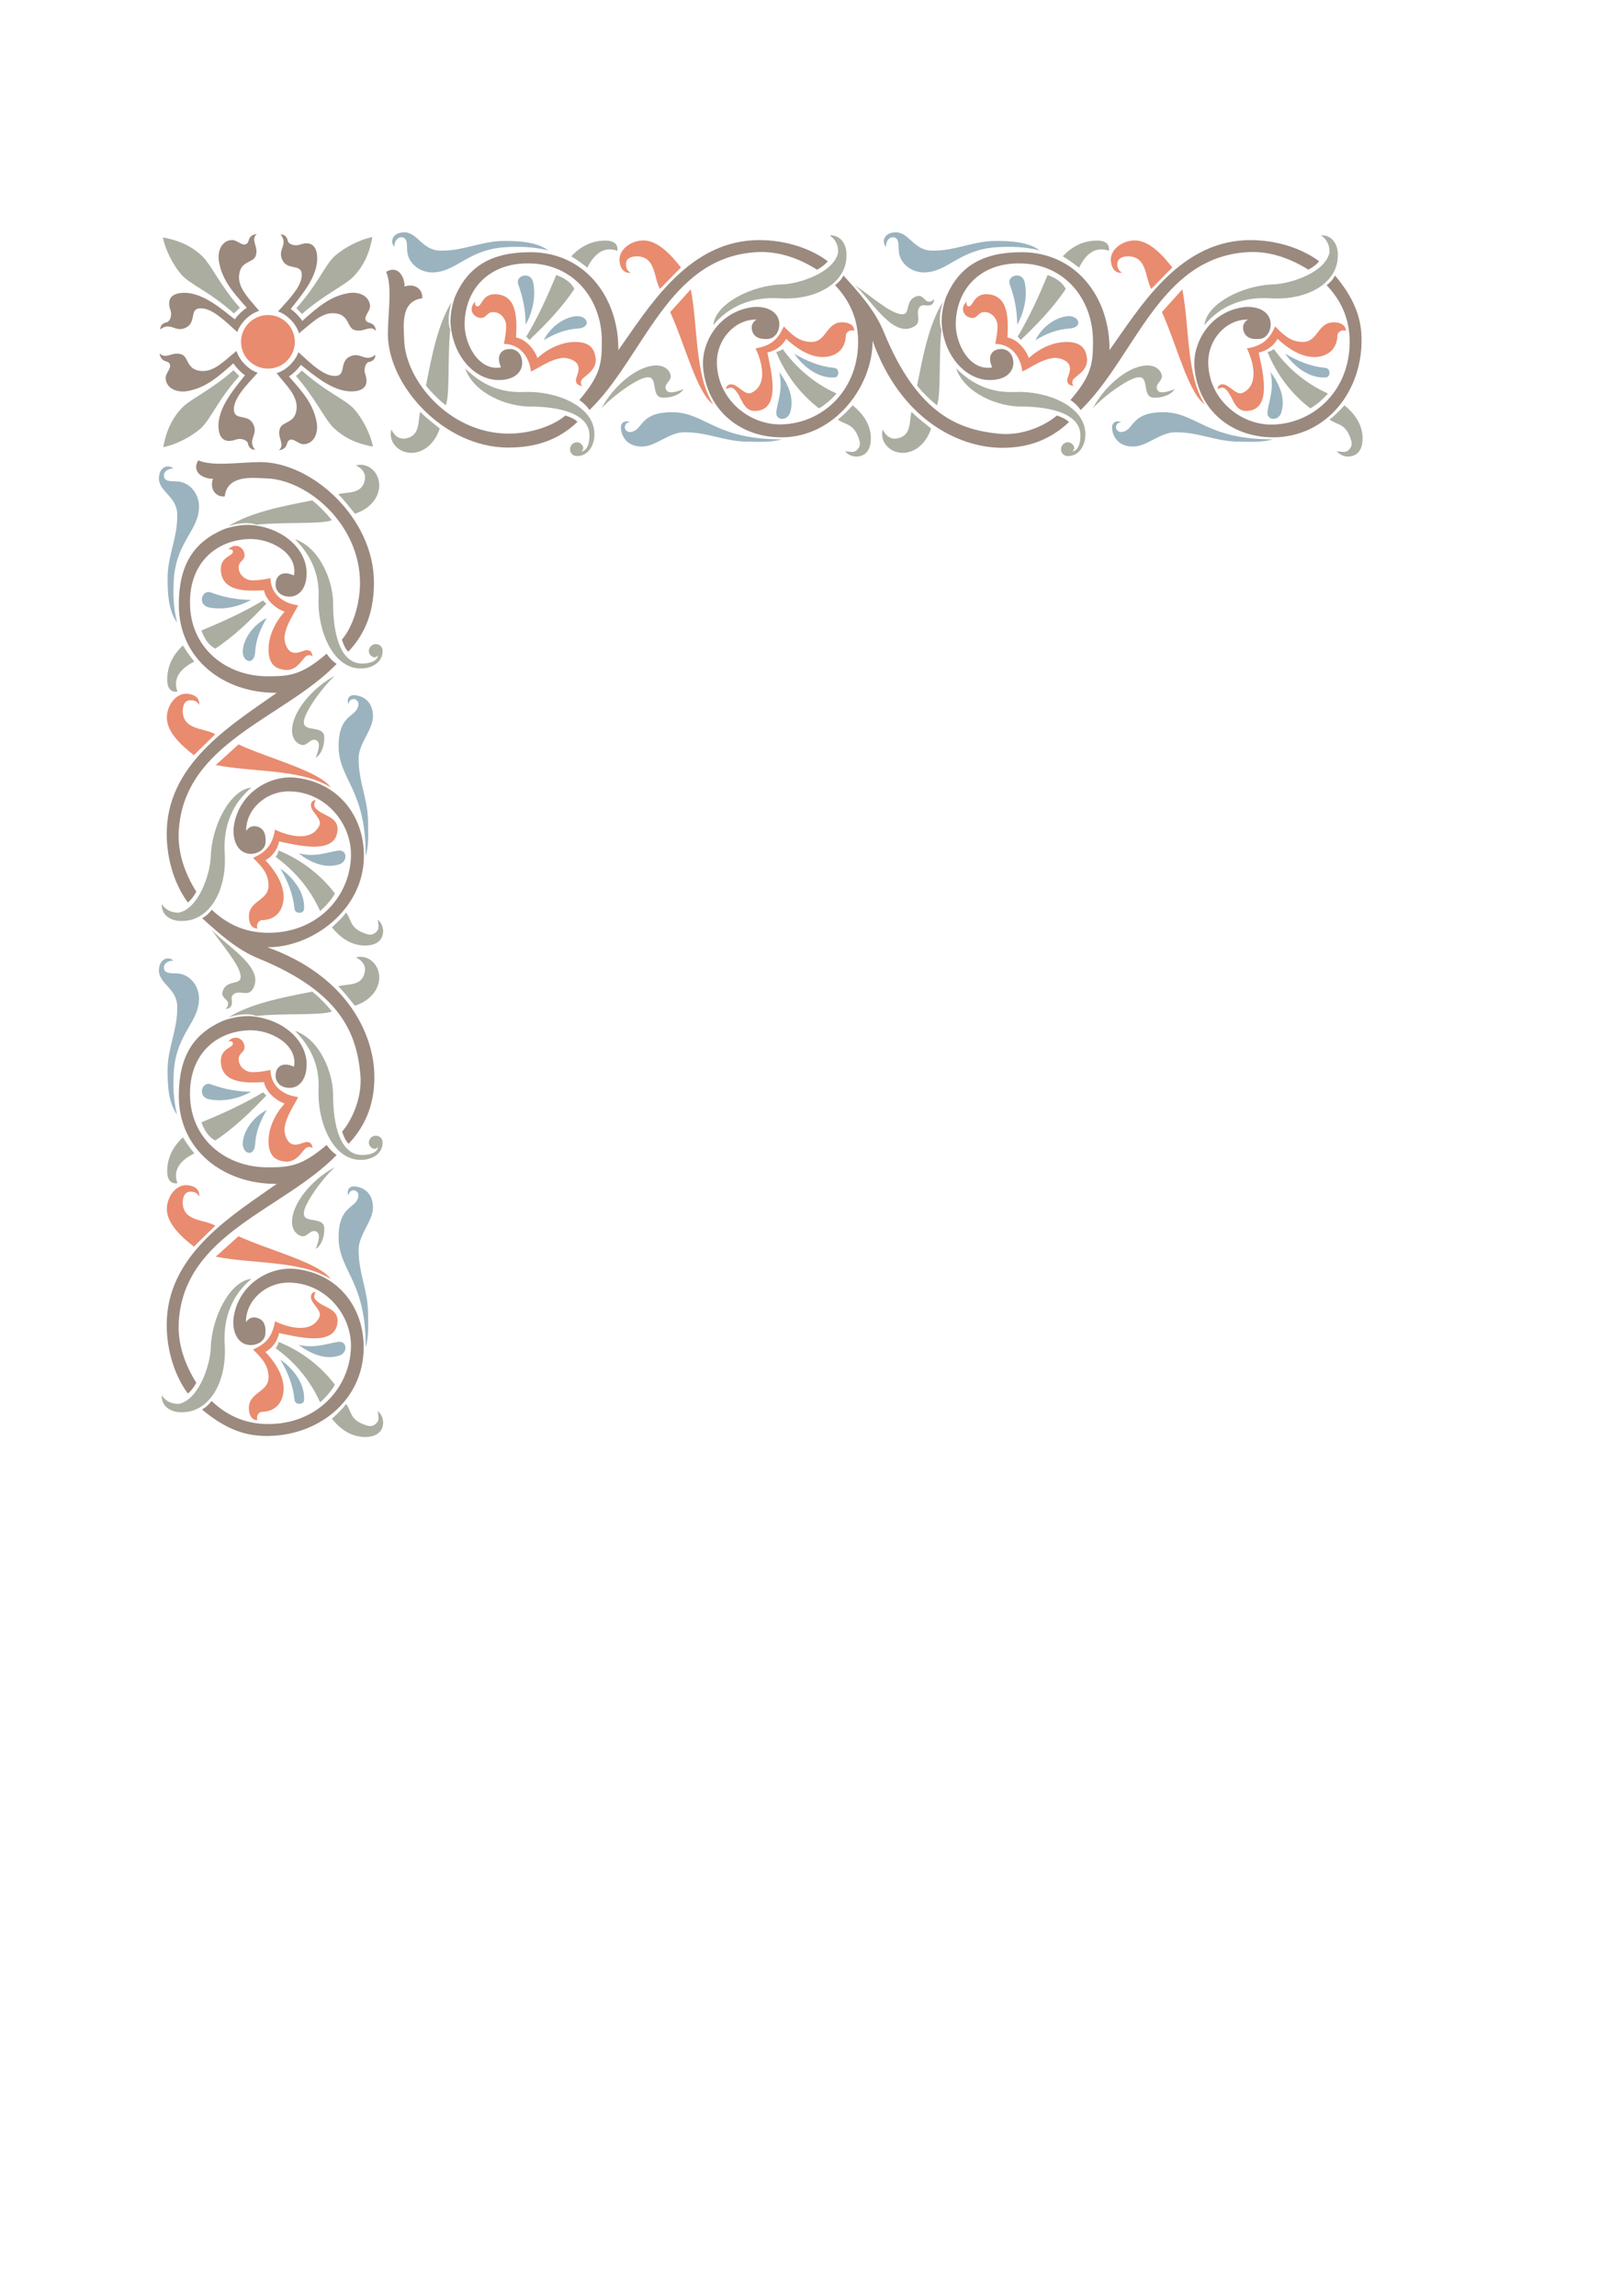 <?xml version="1.0" encoding="utf-8"?>
<!-- Created by UniConvertor 2.0rc4 (https://sk1project.net/) -->
<svg xmlns="http://www.w3.org/2000/svg" height="841.89pt" viewBox="0 0 595.276 841.89" width="595.276pt" version="1.1" xmlns:xlink="http://www.w3.org/1999/xlink" id="cb34ff6e-f60c-11ea-9ecc-dcc15c148e23">

<g>
	<g>
		<path style="fill:#e98b6f;" d="M 98.27,135.177 C 103.742,135.177 108.134,130.785 108.134,125.385 108.134,119.913 103.742,115.521 98.27,115.521 92.87,115.521 88.406,119.913 88.406,125.385 88.406,130.785 92.87,135.177 98.27,135.177 L 98.27,135.177 Z" />
		<g>
			<path style="fill:#9b897e;" d="M 95.03,114.009 C 91.358,115.089 87.974,118.761 87.038,121.785 82.214,117.393 77.462,112.713 73.214,113.073 69.326,113.361 72.278,118.617 67.742,120.345 65.078,121.353 63.854,119.841 61.622,119.697 60.614,119.697 59.534,120.129 58.814,120.849 58.67,119.337 59.822,118.401 61.118,118.185 62.414,117.897 63.134,115.593 62.558,113.865 60.902,109.329 63.278,107.241 68.102,107.385 74.654,107.673 80.846,112.929 86.102,117.105 87.182,115.593 88.766,114.009 90.494,112.857 85.166,106.881 81.35,102.417 80.27,95.721 79.694,91.905 81.422,88.233 84.95,88.017 86.894,87.873 88.622,90.249 90.206,89.529 91.79,88.881 90.494,86.361 94.166,85.785 91.718,88.161 94.958,90.321 93.806,93.777 92.942,96.513 88.118,95.505 87.686,101.049 87.254,105.873 91.718,109.833 95.03,114.009 L 95.03,114.009 Z" />
			<path style="fill:#9b897e;" d="M 86.75,128.697 C 87.83,132.369 91.502,135.753 94.526,136.689 90.134,141.513 85.454,146.265 85.814,150.513 86.102,154.401 91.358,151.449 93.086,155.985 94.094,158.649 92.582,159.873 92.438,162.105 92.438,163.113 92.87,164.193 93.59,164.913 92.078,165.057 91.142,163.905 90.926,162.609 90.638,161.313 88.334,160.593 86.606,161.169 82.07,162.825 79.982,160.449 80.126,155.625 80.414,149.073 85.67,142.881 89.846,137.625 88.334,136.545 86.75,134.961 85.598,133.233 79.622,138.561 75.158,142.377 68.462,143.457 64.646,144.033 60.974,142.305 60.758,138.777 60.614,136.833 62.99,135.105 62.27,133.521 61.622,131.937 59.102,133.233 58.526,129.561 60.902,132.009 63.062,128.769 66.518,129.921 69.254,130.785 68.246,135.609 73.79,136.041 78.614,136.473 82.574,132.009 86.75,128.697 L 86.75,128.697 Z" />
			<path style="fill:#9b897e;" d="M 101.438,136.833 C 105.11,135.825 108.494,132.153 109.43,129.129 114.254,133.521 119.006,138.201 123.254,137.841 127.142,137.553 124.19,132.297 128.726,130.569 131.39,129.561 132.614,131.073 134.846,131.217 135.854,131.217 136.934,130.785 137.654,130.065 137.798,131.577 136.646,132.513 135.35,132.729 134.054,133.017 133.334,135.321 133.91,137.049 135.566,141.585 133.19,143.673 128.366,143.529 121.814,143.241 115.622,137.985 110.366,133.809 109.286,135.321 107.702,136.905 105.974,138.057 111.302,144.033 115.118,148.497 116.198,155.193 116.774,159.009 115.046,162.681 111.518,162.897 109.574,163.041 107.846,160.665 106.262,161.313 104.678,162.033 105.974,164.553 102.302,165.129 104.75,162.753 101.51,160.593 102.662,157.137 103.526,154.401 108.35,155.409 108.782,149.865 109.214,145.041 104.75,141.081 101.438,136.833 L 101.438,136.833 Z" />
			<path style="fill:#9b897e;" d="M 109.646,122.217 C 108.638,118.545 104.966,115.161 101.942,114.225 106.334,109.401 111.014,104.649 110.654,100.401 110.366,96.513 105.11,99.465 103.382,94.929 102.374,92.265 103.886,91.041 104.03,88.809 104.03,87.801 103.598,86.721 102.878,86.001 104.39,85.857 105.326,87.009 105.542,88.305 105.83,89.601 108.134,90.321 109.862,89.745 114.398,88.089 116.486,90.465 116.342,95.289 116.054,101.841 110.798,108.033 106.622,113.289 108.134,114.369 109.718,115.953 110.87,117.681 116.846,112.353 121.31,108.537 128.006,107.457 131.822,106.881 135.494,108.609 135.71,112.137 135.854,114.081 133.478,115.809 134.126,117.393 134.846,118.977 137.366,117.681 137.942,121.353 135.566,118.905 133.406,122.145 129.95,120.993 127.214,120.129 128.222,115.305 122.678,114.873 117.854,114.441 113.894,118.905 109.646,122.217 L 109.646,122.217 Z" />
		</g>
		<g>
			<path style="fill:#aaada0;" d="M 87.974,112.857 L 85.814,114.945 C 76.814,106.881 69.83,104.433 66.518,100.689 63.782,97.521 60.758,92.121 59.75,87.081 66.086,88.161 70.91,90.681 74.438,94.209 77.462,97.233 80.99,105.009 87.974,112.857 L 87.974,112.857 Z" />
			<path style="fill:#aaada0;" d="M 85.67,135.753 L 87.758,137.913 C 79.694,146.913 77.246,153.897 73.502,157.209 70.334,159.945 64.934,162.969 59.894,163.977 60.974,157.641 63.494,152.817 67.022,149.289 70.046,146.265 77.822,142.737 85.67,135.753 L 85.67,135.753 Z" />
			<path style="fill:#aaada0;" d="M 108.566,137.913 L 110.726,135.897 C 119.726,143.961 126.71,146.409 130.022,150.153 132.758,153.321 135.782,158.721 136.79,163.761 130.454,162.681 125.63,160.161 122.102,156.633 119.078,153.609 115.55,145.833 108.566,137.913 L 108.566,137.913 Z" />
			<path style="fill:#aaada0;" d="M 110.726,115.161 L 108.71,113.001 C 116.774,104.001 119.222,97.017 122.966,93.705 126.134,90.969 131.534,87.945 136.574,86.937 135.494,93.273 132.974,98.097 129.446,101.625 126.422,104.649 118.646,108.177 110.726,115.161 L 110.726,115.161 Z" />
		</g>
	</g>
	<g>
		<path style="fill:#e98b6f;" d="M 194.75,136.257 C 194.102,130.641 190.574,126.177 184.814,126.105 185.246,124.017 185.75,121.281 185.606,119.049 185.534,117.249 183.878,114.513 180.998,114.441 178.55,114.369 178.478,116.529 176.534,116.601 173.582,116.601 171.494,113.289 174.302,110.625 174.086,112.137 174.662,112.425 175.382,112.281 176.678,111.993 177.11,107.889 181.43,107.889 190.142,107.889 189.566,117.825 189.278,123.729 192.95,124.449 195.974,128.049 197.126,131.289 200.87,127.905 205.838,125.385 211.094,125.385 216.638,125.457 218.006,128.193 218.438,131.073 219.23,136.185 213.542,138.057 213.182,139.641 212.966,140.433 213.038,141.081 213.614,141.585 211.886,141.225 211.382,140.865 211.238,139.641 211.022,138.345 213.038,135.897 211.814,133.593 211.094,132.153 208.214,131.001 205.982,131.289 201.662,131.937 198.422,134.457 194.75,136.257 L 194.75,136.257 Z" />
		<path style="fill:#e98b6f;" d="M 374.966,136.257 C 374.318,130.641 370.79,126.177 365.03,126.105 365.462,124.017 365.966,121.281 365.822,119.049 365.75,117.249 364.094,114.513 361.214,114.441 358.766,114.369 358.694,116.529 356.75,116.601 353.798,116.601 351.71,113.289 354.518,110.625 354.302,112.137 354.878,112.425 355.598,112.281 356.894,111.993 357.326,107.889 361.646,107.889 370.358,107.889 369.782,117.825 369.494,123.729 373.166,124.449 376.19,128.049 377.342,131.289 381.086,127.905 386.054,125.385 391.31,125.385 396.854,125.457 398.222,128.193 398.654,131.073 399.446,136.185 393.758,138.057 393.398,139.641 393.182,140.433 393.254,141.081 393.83,141.585 392.102,141.225 391.598,140.865 391.454,139.641 391.238,138.345 393.254,135.897 392.03,133.593 391.31,132.153 388.43,131.001 386.198,131.289 381.878,131.937 378.638,134.457 374.966,136.257 L 374.966,136.257 Z" />
		<path style="fill:#e98b6f;" d="M 231.326,100.041 C 230.102,99.393 229.598,98.313 229.598,96.873 229.598,94.713 231.47,93.993 233.702,93.993 240.614,94.209 239.678,101.769 242.054,105.945 244.358,103.641 247.454,100.329 249.758,98.097 246.014,93.273 241.19,88.161 235.934,88.161 231.11,88.233 226.862,91.761 227.222,95.649 227.51,99.105 229.382,100.257 231.326,100.041 L 231.326,100.041 Z" />
		<path style="fill:#e98b6f;" d="M 411.614,100.041 C 410.318,99.393 409.814,98.313 409.814,96.873 409.814,94.713 411.686,93.993 413.918,93.993 420.83,94.209 419.894,101.769 422.27,105.945 424.574,103.641 427.67,100.329 429.974,98.097 426.23,93.273 421.406,88.161 416.15,88.161 411.326,88.233 407.078,91.761 407.438,95.649 407.726,99.105 409.598,100.257 411.614,100.041 L 411.614,100.041 Z" />
		<path style="fill:#e98b6f;" d="M 245.798,114.441 C 248.318,111.705 250.838,108.897 253.358,106.089 256.094,120.129 254.726,137.409 261.566,148.281 255.518,144.033 251.054,125.745 245.798,114.441 L 245.798,114.441 Z" />
		<path style="fill:#e98b6f;" d="M 426.158,114.441 C 428.606,111.705 431.126,108.897 433.646,106.089 436.382,120.129 435.014,137.409 441.854,148.281 435.806,144.033 431.342,125.745 426.158,114.441 L 426.158,114.441 Z" />
		<path style="fill:#e98b6f;" d="M 266.318,142.665 C 266.318,141.585 267.038,140.937 268.262,140.937 270.638,140.937 273.158,145.185 275.606,144.033 282.086,140.937 279.062,131.793 277.118,127.761 283.094,126.753 285.47,124.161 287.486,119.697 290.87,123.225 293.462,125.385 297.638,125.385 303.182,125.385 302.966,118.185 308.87,118.185 311.174,118.185 313.262,119.049 313.334,121.281 311.75,120.777 310.238,121.785 310.238,123.081 310.094,128.481 306.134,130.929 301.742,130.929 296.702,130.929 291.662,127.401 288.35,124.233 287.126,126.609 284.606,128.625 281.438,129.273 282.734,135.537 286.55,149.721 277.694,150.657 272.006,151.305 272.294,144.897 268.982,142.449 268.118,141.873 267.326,142.233 266.318,142.665 L 266.318,142.665 Z" />
		<path style="fill:#e98b6f;" d="M 446.606,142.665 C 446.534,141.585 447.254,140.937 448.478,140.937 450.854,140.937 453.374,145.185 455.822,144.033 462.302,140.937 459.278,131.793 457.334,127.761 463.31,126.753 465.686,124.161 467.702,119.697 471.086,123.225 473.678,125.385 477.854,125.385 483.47,125.385 483.254,118.185 489.158,118.185 491.462,118.185 493.55,119.049 493.622,121.281 492.038,120.777 490.526,121.785 490.526,123.081 490.382,128.481 486.422,130.929 482.03,130.929 476.918,130.929 471.878,127.401 468.566,124.233 467.342,126.609 464.822,128.625 461.654,129.273 462.95,135.537 466.766,149.721 457.91,150.657 452.222,151.305 452.51,144.897 449.198,142.449 448.334,141.873 447.542,142.233 446.606,142.665 L 446.606,142.665 Z" />
		<path style="fill:#e98b6f;" d="M 109.358,221.937 C 103.742,221.289 99.278,217.761 99.206,212.001 97.118,212.433 94.382,212.937 92.15,212.793 90.35,212.721 87.614,211.065 87.542,208.185 87.47,205.737 89.63,205.665 89.702,203.721 89.702,200.769 86.39,198.681 83.726,201.489 85.238,201.273 85.526,201.849 85.382,202.569 85.094,203.865 80.99,204.297 80.99,208.617 80.99,217.329 90.926,216.753 96.83,216.465 97.55,220.137 101.15,223.161 104.39,224.313 101.006,228.057 98.486,233.025 98.486,238.281 98.558,243.825 101.294,245.193 104.174,245.625 109.286,246.417 111.158,240.729 112.742,240.369 113.534,240.153 114.182,240.225 114.686,240.801 114.326,239.073 113.966,238.569 112.742,238.425 111.446,238.209 108.998,240.225 106.694,239.001 105.254,238.281 104.102,235.401 104.39,233.169 105.038,228.849 107.558,225.609 109.358,221.937 L 109.358,221.937 Z" />
		<path style="fill:#e98b6f;" d="M 109.358,402.297 C 103.742,401.649 99.278,398.121 99.206,392.361 97.118,392.793 94.382,393.297 92.15,393.153 90.35,393.081 87.614,391.425 87.542,388.545 87.47,386.097 89.63,386.025 89.702,384.081 89.702,381.129 86.39,379.041 83.726,381.849 85.238,381.633 85.526,382.209 85.382,382.929 85.094,384.225 80.99,384.657 80.99,388.977 80.99,397.689 90.926,397.113 96.83,396.825 97.55,400.497 101.15,403.521 104.39,404.673 101.006,408.417 98.486,413.385 98.486,418.641 98.558,424.113 101.294,425.481 104.174,425.913 109.286,426.705 111.158,421.017 112.742,420.729 113.534,420.513 114.182,420.585 114.686,421.089 114.326,419.433 113.966,418.929 112.742,418.785 111.446,418.569 108.998,420.585 106.694,419.361 105.254,418.641 104.102,415.761 104.39,413.529 105.038,409.209 107.558,405.969 109.358,402.297 L 109.358,402.297 Z" />
		<path style="fill:#e98b6f;" d="M 73.07,258.513 C 72.422,257.289 71.342,256.785 69.902,256.785 67.742,256.785 67.022,258.657 67.022,260.889 67.238,267.801 74.798,266.865 78.974,269.241 76.67,271.545 73.358,274.641 71.126,276.945 66.302,273.201 61.19,268.377 61.19,263.121 61.262,258.297 64.79,254.049 68.678,254.409 72.134,254.697 73.286,256.569 73.07,258.513 L 73.07,258.513 Z" />
		<path style="fill:#e98b6f;" d="M 73.07,438.801 C 72.422,437.505 71.342,437.001 69.902,437.001 67.742,437.001 67.022,438.873 67.022,441.105 67.238,448.017 74.798,447.081 78.974,449.457 76.67,451.761 73.358,454.857 71.126,457.161 66.302,453.417 61.19,448.593 61.19,443.337 61.262,438.513 64.79,434.265 68.678,434.625 72.134,434.913 73.286,436.785 73.07,438.801 L 73.07,438.801 Z" />
		<path style="fill:#e98b6f;" d="M 87.47,272.985 C 84.734,275.505 81.926,278.025 79.118,280.545 93.158,283.281 110.438,281.913 121.31,288.753 117.062,282.705 98.774,278.241 87.47,272.985 L 87.47,272.985 Z" />
		<path style="fill:#e98b6f;" d="M 87.47,453.345 C 84.734,455.793 81.926,458.313 79.118,460.833 93.158,463.569 110.438,462.201 121.31,469.041 117.062,462.993 98.774,458.529 87.47,453.345 L 87.47,453.345 Z" />
		<path style="fill:#e98b6f;" d="M 115.766,293.433 C 114.686,293.433 114.038,294.153 114.038,295.377 114.038,297.753 118.286,300.273 117.134,302.721 114.038,309.201 104.894,306.177 100.862,304.233 99.854,310.209 97.262,312.585 92.798,314.601 96.326,317.985 98.486,320.577 98.486,324.753 98.486,330.369 91.286,330.153 91.286,336.057 91.286,338.361 92.15,340.449 94.382,340.521 93.878,338.937 94.886,337.425 96.182,337.425 101.582,337.281 104.03,333.321 104.03,328.929 104.03,323.817 100.502,318.777 97.334,315.465 99.71,314.241 101.726,311.721 102.374,308.553 108.638,309.849 122.822,313.665 123.758,304.809 124.406,299.121 117.998,299.409 115.55,296.097 114.974,295.233 115.334,294.441 115.766,293.433 L 115.766,293.433 Z" />
		<path style="fill:#e98b6f;" d="M 115.766,473.793 C 114.686,473.721 114.038,474.441 114.038,475.665 114.038,478.041 118.286,480.561 117.134,483.009 114.038,489.489 104.894,486.465 100.862,484.521 99.854,490.497 97.262,492.873 92.798,494.889 96.326,498.273 98.486,500.865 98.486,505.041 98.486,510.657 91.286,510.441 91.286,516.345 91.286,518.649 92.15,520.737 94.382,520.809 93.878,519.225 94.886,517.713 96.182,517.713 101.582,517.569 104.03,513.609 104.03,509.217 104.03,504.105 100.502,499.065 97.334,495.753 99.71,494.529 101.726,492.009 102.374,488.841 108.638,490.137 122.822,493.953 123.758,485.097 124.406,479.409 117.998,479.697 115.55,476.385 114.974,475.521 115.334,474.729 115.766,473.793 L 115.766,473.793 Z" />
	</g>
	<g>
		<path style="fill:#9b897e;" d="M 141.614,99.681 C 146.006,97.089 148.454,101.553 148.382,105.081 151.982,103.785 155.15,105.945 154.862,109.401 146.726,110.337 148.094,119.913 148.238,124.449 148.526,139.425 164.87,159.009 186.542,159.009 194.678,159.009 202.886,156.201 207.35,152.385 209.078,152.889 210.734,153.609 211.814,154.689 204.614,161.601 195.974,164.193 186.182,164.121 163.07,164.049 142.406,141.729 142.262,122.577 142.262,115.017 143.99,105.009 141.614,99.681 L 141.614,99.681 Z" />
		<path style="fill:#9b897e;" d="M 320.03,124.953 C 320.174,141.297 306.422,160.233 286.838,160.377 271.502,160.449 259.406,150.513 257.894,134.961 257.03,125.241 264.086,113.865 276.542,112.569 280.934,112.281 285.11,114.009 285.758,117.897 286.262,120.633 284.678,124.089 281.654,124.305 278.198,124.521 276.398,123.369 275.822,121.137 275.39,119.409 276.11,118.041 277.478,117.177 269.27,117.105 262.934,124.665 262.934,132.729 262.934,146.409 274.886,155.913 286.55,155.625 301.886,155.337 315.494,142.665 314.702,123.801 314.342,116.385 311.534,110.121 306.278,104.577 307.718,103.425 308.51,102.633 309.374,101.049 314.918,107.169 320.966,113.793 324.206,121.857 336.662,152.241 351.998,157.713 366.758,159.081 374.894,159.801 383.174,156.201 387.638,152.385 389.294,152.889 391.022,153.681 392.102,154.761 384.902,161.601 376.262,164.481 366.47,164.193 351.638,163.761 330.47,154.113 320.03,124.953 L 320.03,124.953 Z" />
		<path style="fill:#9b897e;" d="M 165.302,119.481 C 164.87,115.089 166.31,110.049 167.102,108.321 171.854,97.737 180.134,92.481 194.534,92.481 214.622,92.481 227.006,109.185 226.79,128.409 237.59,113.289 251.702,89.169 276.614,88.089 285.974,87.657 296.27,90.321 303.614,95.793 302.678,97.017 300.95,98.241 299.654,98.889 293.174,94.785 285.398,91.905 277.19,92.481 244.79,94.569 236.222,131.001 216.206,150.369 215.27,148.929 213.83,147.561 212.462,146.697 220.31,137.553 220.742,133.161 220.742,125.097 220.742,109.761 210.374,96.657 193.886,96.585 179.486,96.441 170.918,105.801 170.414,118.041 170.054,125.961 175.526,136.185 183.734,134.745 183.302,133.377 182.87,132.657 183.014,131.073 183.23,129.417 184.454,127.977 187.118,127.977 189.422,127.977 191.366,129.777 191.51,132.657 191.798,136.329 188.702,139.569 182.366,139.353 174.446,139.065 166.526,131.361 165.302,119.481 L 165.302,119.481 Z" />
		<path style="fill:#9b897e;" d="M 345.446,119.481 C 345.014,115.089 346.454,110.049 347.246,108.321 351.998,97.737 360.278,92.481 374.678,92.481 394.766,92.481 407.15,109.185 406.934,128.409 417.734,113.289 431.846,89.169 456.758,88.089 466.118,87.657 476.414,90.321 483.83,95.793 482.894,97.017 481.166,98.241 479.87,98.889 473.318,94.785 465.542,91.905 457.334,92.481 425.006,94.569 416.366,131.001 396.35,150.369 395.414,148.929 393.974,147.561 392.606,146.697 400.454,137.553 400.886,133.161 400.886,125.097 400.886,109.761 390.518,96.657 374.03,96.585 359.63,96.441 351.062,105.801 350.558,118.041 350.198,125.961 355.67,136.185 363.878,134.745 363.446,133.377 363.014,132.657 363.158,131.073 363.374,129.417 364.598,127.977 367.262,127.977 369.566,127.977 371.51,129.777 371.654,132.657 371.942,136.329 368.846,139.569 362.51,139.353 354.59,139.065 346.67,131.361 345.446,119.481 L 345.446,119.481 Z" />
		<path style="fill:#9b897e;" d="M 499.382,123.873 C 499.814,143.313 486.638,160.233 467.054,160.377 451.718,160.377 439.55,150.513 438.11,134.961 437.246,125.241 444.302,113.865 456.758,112.569 461.15,112.281 465.326,114.009 465.974,117.897 466.478,120.705 464.894,124.161 461.87,124.305 458.342,124.593 456.614,123.369 456.038,121.137 455.606,119.409 456.326,118.041 457.694,117.177 449.486,117.105 443.15,124.665 443.15,132.729 443.15,146.409 455.102,155.985 466.766,155.697 482.174,155.337 495.782,142.665 494.99,123.801 494.63,116.385 491.822,110.121 486.566,104.577 488.006,103.425 488.798,102.633 489.662,101.049 496.79,109.473 499.238,116.673 499.382,123.873 L 499.382,123.873 Z" />
		<path style="fill:#9b897e;" d="M 72.71,168.801 C 70.118,173.193 74.582,175.641 78.11,175.569 76.814,179.169 78.974,182.337 82.43,182.049 83.366,173.913 92.942,175.281 97.478,175.425 112.454,175.713 132.038,192.057 132.038,213.729 132.038,221.865 129.23,230.073 125.414,234.537 125.918,236.265 126.638,237.921 127.718,239.001 134.63,231.801 137.222,223.161 137.15,213.369 137.078,190.257 114.758,169.593 95.606,169.449 88.046,169.449 78.038,171.177 72.71,168.801 L 72.71,168.801 Z" />
		<path style="fill:#9b897e;" d="M 98.054,347.361 C 114.398,347.505 133.334,333.753 133.478,314.097 133.55,298.761 123.614,286.665 108.062,285.153 98.342,284.289 86.966,291.345 85.67,303.801 85.382,308.193 87.11,312.369 90.998,313.017 93.734,313.521 97.19,311.937 97.406,308.913 97.622,305.457 96.47,303.657 94.238,303.081 92.51,302.649 91.142,303.369 90.278,304.737 90.206,296.529 97.766,290.193 105.83,290.193 119.51,290.193 129.014,302.145 128.726,313.809 128.438,329.217 115.766,342.825 96.902,342.033 89.486,341.673 83.222,338.865 77.678,333.609 76.526,335.049 75.734,335.841 74.15,336.705 80.27,342.249 86.894,348.297 94.958,351.537 125.342,363.993 130.814,379.329 132.182,394.089 132.902,402.225 129.302,410.505 125.486,414.969 125.99,416.625 126.782,418.353 127.862,419.433 134.702,412.233 137.582,403.593 137.294,393.801 136.862,378.969 127.214,357.801 98.054,347.361 L 98.054,347.361 Z" />
		<path style="fill:#9b897e;" d="M 92.582,192.561 C 88.19,192.129 83.15,193.569 81.422,194.361 70.838,199.113 65.582,207.393 65.582,221.793 65.582,241.881 82.286,254.265 101.51,254.049 86.39,264.849 62.27,278.961 61.19,303.873 60.758,313.233 63.422,323.529 68.894,330.945 70.118,330.009 71.342,328.281 71.99,326.985 67.886,320.433 65.006,312.657 65.582,304.449 67.67,272.049 104.102,263.481 123.47,243.465 122.03,242.529 120.662,241.089 119.798,239.721 110.654,247.569 106.262,248.001 98.198,248.001 82.862,248.001 69.758,237.633 69.686,221.145 69.542,206.745 78.902,198.177 91.142,197.673 99.062,197.313 109.286,202.785 107.846,210.993 106.478,210.561 105.758,210.129 104.174,210.273 102.518,210.489 101.078,211.713 101.078,214.377 101.078,216.681 102.878,218.625 105.758,218.769 109.43,219.057 112.67,215.961 112.454,209.625 112.166,201.705 104.462,193.785 92.582,192.561 L 92.582,192.561 Z" />
		<path style="fill:#9b897e;" d="M 92.582,372.705 C 88.19,372.273 83.15,373.713 81.422,374.505 70.838,379.257 65.582,387.537 65.582,401.937 65.582,421.953 82.286,434.337 101.51,434.121 86.39,444.921 62.27,459.033 61.19,483.945 60.758,493.305 63.422,503.601 68.894,511.017 70.118,510.081 71.342,508.353 71.99,507.057 67.886,500.505 65.006,492.729 65.582,484.521 67.67,452.193 104.102,443.553 123.47,423.537 122.03,422.601 120.662,421.161 119.798,419.865 110.654,427.641 106.262,428.073 98.198,428.073 82.862,428.073 69.758,417.777 69.686,401.289 69.542,386.889 78.902,378.321 91.142,377.817 99.062,377.457 109.286,382.929 107.846,391.137 106.478,390.705 105.758,390.273 104.174,390.417 102.518,390.633 101.078,391.857 101.078,394.521 101.078,396.825 102.878,398.769 105.758,398.913 109.43,399.201 112.67,396.105 112.454,389.769 112.166,381.849 104.462,373.929 92.582,372.705 L 92.582,372.705 Z" />
		<path style="fill:#9b897e;" d="M 96.902,526.569 C 116.342,527.001 133.262,513.825 133.406,494.241 133.406,478.905 123.542,466.737 107.99,465.297 98.27,464.433 86.894,471.489 85.598,483.945 85.31,488.337 87.038,492.513 90.926,493.161 93.734,493.665 97.19,492.081 97.334,489.057 97.622,485.529 96.398,483.801 94.166,483.225 92.438,482.793 91.07,483.513 90.206,484.881 90.134,476.673 97.694,470.337 105.758,470.337 119.438,470.337 129.014,482.289 128.726,493.953 128.366,509.361 115.694,522.969 96.83,522.177 89.414,521.817 83.15,519.009 77.606,513.753 76.454,515.193 75.662,515.985 74.078,516.849 82.502,523.977 89.702,526.425 96.902,526.569 L 96.902,526.569 Z" />
	</g>
	<g>
		<path style="fill:#9ab3bf;" d="M 144.638,90.537 C 144.566,88.809 145.574,87.009 147.158,87.009 150.038,87.009 148.958,90.897 149.534,93.201 150.47,97.305 154.502,99.897 158.534,99.897 167.246,99.897 171.206,91.761 184.886,90.681 190.286,90.321 195.686,90.465 201.086,91.833 196.838,88.665 190.214,88.305 184.31,88.377 176.534,88.449 169.694,92.121 161.414,91.905 154.646,91.761 153.062,84.849 147.878,85.209 143.846,85.425 142.982,88.737 144.638,90.537 L 144.638,90.537 Z" />
		<path style="fill:#9ab3bf;" d="M 324.998,90.537 C 324.854,88.809 325.862,87.009 327.446,87.009 330.326,87.009 329.246,90.897 329.822,93.201 330.758,97.305 334.79,99.897 338.822,99.897 347.534,99.897 351.494,91.761 365.174,90.681 370.574,90.321 375.974,90.465 381.374,91.833 377.126,88.665 370.502,88.305 364.598,88.377 356.822,88.449 349.982,92.121 341.702,91.905 334.934,91.761 333.35,84.849 328.166,85.209 324.134,85.425 323.27,88.737 324.998,90.537 L 324.998,90.537 Z" />
		<path style="fill:#9ab3bf;" d="M 199.43,124.737 C 201.806,119.985 206.702,116.385 211.238,115.953 215.63,115.593 217.142,120.201 211.814,120.489 207.134,120.777 203.246,122.505 199.43,124.737 L 199.43,124.737 Z" />
		<path style="fill:#9ab3bf;" d="M 379.79,124.737 C 382.094,119.985 386.99,116.385 391.526,115.953 395.918,115.593 397.43,120.201 392.102,120.489 387.422,120.777 383.534,122.505 379.79,124.737 L 379.79,124.737 Z" />
		<path style="fill:#9ab3bf;" d="M 192.806,119.049 C 195.326,114.513 196.55,109.113 195.614,103.857 194.822,99.177 188.846,100.977 190.07,104.289 191.798,109.041 192.734,113.505 192.806,119.049 L 192.806,119.049 Z" />
		<path style="fill:#9ab3bf;" d="M 373.094,119.049 C 375.614,114.513 376.838,109.113 375.902,103.857 375.11,99.177 369.134,100.977 370.358,104.289 372.086,109.041 373.022,113.505 373.094,119.049 L 373.094,119.049 Z" />
		<path style="fill:#9ab3bf;" d="M 231.038,154.761 C 229.67,154.905 229.094,155.985 229.166,156.849 229.31,157.713 230.102,158.505 231.11,158.433 236.078,158.001 234.134,151.161 246.518,151.161 258.614,151.161 262.214,161.241 286.766,161.097 283.094,162.249 278.414,162.033 274.166,161.961 265.67,161.889 259.838,158.505 250.982,158.505 245.366,158.505 240.542,163.761 235.43,163.761 230.102,163.761 227.942,160.233 227.726,156.921 227.654,154.689 229.526,154.113 231.038,154.761 L 231.038,154.761 Z" />
		<path style="fill:#9ab3bf;" d="M 411.254,154.761 C 409.814,154.905 409.238,155.985 409.31,156.849 409.454,157.713 410.246,158.505 411.254,158.433 416.222,158.001 414.278,151.161 426.662,151.161 438.758,151.161 442.358,161.241 466.91,161.097 463.238,162.249 458.558,162.033 454.31,161.961 445.814,161.889 439.982,158.505 431.126,158.505 425.51,158.505 420.686,163.761 415.574,163.761 410.246,163.761 408.086,160.233 407.87,156.921 407.798,154.689 409.67,154.113 411.254,154.761 L 411.254,154.761 Z" />
		<path style="fill:#9ab3bf;" d="M 285.758,136.401 C 288.854,140.505 291.518,145.833 289.79,151.305 288.782,154.545 284.246,154.329 284.75,150.873 285.47,146.121 287.198,142.737 285.758,136.401 L 285.758,136.401 Z" />
		<path style="fill:#9ab3bf;" d="M 465.974,136.401 C 468.998,140.505 471.662,145.833 469.934,151.305 468.926,154.545 464.39,154.329 464.894,150.873 465.614,146.121 467.342,142.737 465.974,136.401 L 465.974,136.401 Z" />
		<path style="fill:#9ab3bf;" d="M 291.302,129.705 C 295.838,132.441 300.95,134.457 305.846,134.889 308.078,135.033 307.862,138.345 306.134,138.417 300.518,138.777 295.118,135.105 291.302,129.705 L 291.302,129.705 Z" />
		<path style="fill:#9ab3bf;" d="M 471.374,129.705 C 475.91,132.441 481.094,134.457 485.99,134.889 488.222,135.033 488.006,138.345 486.278,138.417 480.662,138.777 475.19,135.105 471.374,129.705 L 471.374,129.705 Z" />
		<path style="fill:#9ab3bf;" d="M 63.638,171.825 C 61.91,171.753 60.11,172.761 60.11,174.345 60.11,177.225 63.998,176.145 66.302,176.721 70.406,177.657 72.998,181.689 72.998,185.721 72.998,194.433 64.862,198.393 63.782,212.073 63.422,217.473 63.566,222.873 64.934,228.273 61.766,224.025 61.406,217.401 61.478,211.497 61.55,203.721 65.222,196.881 65.006,188.601 64.862,181.833 57.95,180.249 58.31,175.065 58.526,171.033 61.838,170.169 63.638,171.825 L 63.638,171.825 Z" />
		<path style="fill:#9ab3bf;" d="M 63.638,352.257 C 61.91,352.185 60.11,353.193 60.11,354.777 60.11,357.657 63.998,356.577 66.302,357.153 70.406,358.089 72.998,362.121 72.998,366.153 72.998,374.865 64.862,378.825 63.782,392.505 63.422,397.905 63.566,403.305 64.934,408.705 61.766,404.457 61.406,397.833 61.478,391.929 61.55,384.153 65.222,377.313 65.006,369.033 64.862,362.265 57.95,360.681 58.31,355.497 58.526,351.465 61.838,350.601 63.638,352.257 L 63.638,352.257 Z" />
		<path style="fill:#9ab3bf;" d="M 97.838,226.617 C 93.086,228.993 89.486,233.889 89.054,238.425 88.694,242.817 93.302,244.329 93.59,239.001 93.878,234.321 95.606,230.433 97.838,226.617 L 97.838,226.617 Z" />
		<path style="fill:#9ab3bf;" d="M 97.838,407.049 C 93.086,409.425 89.486,414.321 89.054,418.857 88.694,423.177 93.302,424.689 93.59,419.433 93.878,414.753 95.606,410.865 97.838,407.049 L 97.838,407.049 Z" />
		<path style="fill:#9ab3bf;" d="M 92.078,219.993 C 87.542,222.513 82.142,223.737 76.886,222.801 72.206,222.009 74.006,216.033 77.318,217.257 82.07,218.985 86.534,219.921 92.078,219.993 L 92.078,219.993 Z" />
		<path style="fill:#9ab3bf;" d="M 92.078,400.353 C 87.542,402.873 82.142,404.097 76.886,403.161 72.206,402.369 74.006,396.393 77.318,397.617 82.07,399.345 86.534,400.281 92.078,400.353 L 92.078,400.353 Z" />
		<path style="fill:#9ab3bf;" d="M 127.79,258.225 C 127.934,256.857 129.014,256.281 129.878,256.353 130.742,256.497 131.534,257.289 131.462,258.297 131.03,263.265 124.19,261.321 124.19,273.705 124.19,285.801 134.27,289.401 134.126,313.953 135.278,310.281 135.062,305.601 134.99,301.353 134.918,292.857 131.534,287.025 131.534,278.169 131.534,272.553 136.79,267.729 136.79,262.617 136.79,257.289 133.262,255.129 129.95,254.913 127.718,254.841 127.142,256.713 127.79,258.225 L 127.79,258.225 Z" />
		<path style="fill:#9ab3bf;" d="M 127.79,438.441 C 127.934,437.001 129.014,436.425 129.878,436.497 130.742,436.641 131.534,437.433 131.462,438.441 131.03,443.409 124.19,441.465 124.19,453.849 124.19,465.945 134.27,469.545 134.126,494.097 135.278,490.425 135.062,485.745 134.99,481.497 134.918,473.001 131.534,467.169 131.534,458.313 131.534,452.697 136.79,447.873 136.79,442.761 136.79,437.433 133.262,435.273 129.95,435.057 127.718,434.985 127.142,436.857 127.79,438.441 L 127.79,438.441 Z" />
		<path style="fill:#9ab3bf;" d="M 109.502,312.945 C 113.606,316.041 118.934,318.705 124.406,316.977 127.646,315.969 127.43,311.433 123.974,311.937 119.222,312.657 115.838,314.385 109.502,312.945 L 109.502,312.945 Z" />
		<path style="fill:#9ab3bf;" d="M 109.502,493.161 C 113.606,496.185 118.934,498.849 124.406,497.121 127.646,496.113 127.43,491.577 123.974,492.081 119.222,492.801 115.838,494.529 109.502,493.161 L 109.502,493.161 Z" />
		<path style="fill:#9ab3bf;" d="M 102.806,318.489 C 105.542,323.025 107.558,328.209 107.99,333.105 108.134,335.337 111.446,335.121 111.518,333.393 111.878,327.777 108.206,322.305 102.806,318.489 L 102.806,318.489 Z" />
		<path style="fill:#9ab3bf;" d="M 102.806,498.561 C 105.542,503.097 107.558,508.281 107.99,513.177 108.134,515.409 111.446,515.193 111.518,513.465 111.878,507.849 108.206,502.377 102.806,498.561 L 102.806,498.561 Z" />
	</g>
	<g>
		<path style="fill:#aaada0;" d="M 341.486,157.137 C 339.83,155.769 335.798,152.673 334.358,151.017 333.35,154.329 334.574,159.873 328.886,160.809 326.582,161.169 324.782,159.729 323.774,157.497 322.55,161.817 326.15,166.209 331.406,166.065 335.798,165.921 339.83,162.393 341.486,157.137 L 341.486,157.137 Z" />
		<path style="fill:#aaada0;" d="M 161.27,157.137 C 159.614,155.769 155.582,152.673 154.142,151.017 153.134,154.329 154.358,159.873 148.67,160.809 146.366,161.169 144.566,159.729 143.558,157.497 142.334,161.817 145.934,166.209 151.19,166.065 155.582,165.921 159.614,162.393 161.27,157.137 L 161.27,157.137 Z" />
		<path style="fill:#aaada0;" d="M 165.734,110.625 C 164.582,113.649 164.078,118.473 165.158,120.849 164.078,130.497 165.086,144.753 163.502,148.641 160.694,146.337 158.534,144.249 156.23,141.441 158.318,130.785 160.55,118.833 165.734,110.625 L 165.734,110.625 Z" />
		<path style="fill:#aaada0;" d="M 345.878,110.625 C 344.726,113.649 344.222,118.473 345.302,120.849 344.222,130.497 345.23,144.753 343.646,148.641 340.838,146.337 338.678,144.249 336.374,141.441 338.462,130.785 340.694,118.833 345.878,110.625 L 345.878,110.625 Z" />
		<path style="fill:#aaada0;" d="M 170.63,135.105 C 173.798,144.393 186.182,149.073 194.102,149.073 205.982,149.073 216.35,151.953 216.206,159.873 216.206,162.897 215.126,165.489 213.182,165.489 214.91,164.409 213.254,162.177 211.67,162.177 210.374,162.177 209.078,163.185 209.078,164.697 209.078,165.921 209.87,167.433 212.102,167.217 215.99,166.929 218.15,163.041 218.006,158.865 217.718,148.569 203.39,143.241 192.158,143.745 182.942,144.177 176.174,140.577 170.63,135.105 L 170.63,135.105 Z" />
		<path style="fill:#aaada0;" d="M 350.702,135.105 C 353.87,144.393 366.254,149.073 374.174,149.073 386.054,149.073 396.422,151.953 396.278,159.873 396.278,162.897 395.198,165.489 393.254,165.489 394.982,164.409 393.326,162.177 391.742,162.177 390.446,162.177 389.15,163.185 389.15,164.697 389.15,165.921 389.942,167.433 392.174,167.217 396.062,166.929 398.222,163.041 398.078,158.865 397.79,148.569 383.462,143.241 372.23,143.745 363.014,144.177 356.246,140.577 350.702,135.105 L 350.702,135.105 Z" />
		<path style="fill:#aaada0;" d="M 194.174,124.665 C 193.814,124.233 193.382,123.801 193.022,123.441 197.414,116.169 200.726,108.753 204.038,100.833 206.63,101.841 209.294,103.209 210.662,105.945 206.27,112.641 200.222,118.905 194.174,124.665 L 194.174,124.665 Z" />
		<path style="fill:#aaada0;" d="M 374.39,124.665 C 374.03,124.233 373.598,123.801 373.238,123.441 377.63,116.169 380.942,108.753 384.254,100.833 386.846,101.841 389.51,103.209 390.878,105.945 386.486,112.641 380.438,118.905 374.39,124.665 L 374.39,124.665 Z" />
		<path style="fill:#aaada0;" d="M 215.414,98.169 C 213.686,96.729 211.454,95.145 209.51,93.993 212.678,90.609 216.638,88.305 221.822,88.233 223.838,88.161 226.862,88.665 226.43,91.977 221.894,90.321 218.222,92.553 215.414,98.169 L 215.414,98.169 Z" />
		<path style="fill:#aaada0;" d="M 395.774,98.169 C 393.974,96.729 391.742,95.145 389.798,93.993 392.966,90.609 396.926,88.305 402.11,88.233 404.126,88.161 407.15,88.665 406.718,91.977 402.182,90.321 398.51,92.553 395.774,98.169 L 395.774,98.169 Z" />
		<path style="fill:#aaada0;" d="M 220.67,149.649 C 224.198,142.881 232.55,134.529 240.182,134.025 243.854,133.809 245.87,135.969 246.014,137.985 246.086,139.641 243.494,140.937 244.214,142.737 245.078,144.897 248.534,143.457 250.694,142.737 249.182,144.969 245.942,145.905 243.134,145.833 238.526,145.761 241.55,138.201 237.59,138.345 234.278,138.345 225.206,144.825 220.67,149.649 L 220.67,149.649 Z" />
		<path style="fill:#aaada0;" d="M 400.886,149.649 C 404.342,142.881 412.694,134.529 420.326,134.025 423.998,133.809 426.014,135.969 426.158,137.985 426.23,139.641 423.638,140.937 424.358,142.737 425.222,144.897 428.678,143.457 430.838,142.737 429.326,144.969 426.086,145.905 423.278,145.833 418.67,145.761 421.694,138.201 417.734,138.345 414.422,138.345 405.35,144.825 400.886,149.649 L 400.886,149.649 Z" />
		<path style="fill:#aaada0;" d="M 261.638,119.193 C 262.358,111.273 275.894,104.577 286.838,104.289 293.39,104.073 305.99,99.825 307.43,92.481 307.43,89.601 306.278,87.657 304.262,86.289 309.014,86.145 310.67,90.609 310.454,93.777 310.526,103.569 299.654,110.193 285.974,109.401 275.462,108.681 267.182,112.497 261.638,119.193 L 261.638,119.193 Z" />
		<path style="fill:#aaada0;" d="M 441.782,119.193 C 442.502,111.273 456.038,104.577 466.982,104.289 473.534,104.073 486.206,99.825 487.646,92.481 487.646,89.601 486.494,87.657 484.478,86.289 489.23,86.145 490.886,90.609 490.67,93.777 490.742,103.569 479.87,110.193 466.118,109.401 455.606,108.681 447.326,112.497 441.782,119.193 L 441.782,119.193 Z" />
		<path style="fill:#aaada0;" d="M 284.678,129.057 C 285.542,128.913 286.406,128.553 287.054,127.977 291.662,134.385 298.07,140.361 306.854,144.321 305.27,146.121 302.606,148.569 300.374,149.721 293.966,144.897 288.134,137.553 284.678,129.057 L 284.678,129.057 Z" />
		<path style="fill:#aaada0;" d="M 464.894,129.057 C 465.686,128.913 466.55,128.553 467.198,127.977 471.806,134.385 478.286,140.361 487.07,144.321 485.486,146.121 482.822,148.569 480.59,149.721 474.11,144.897 468.278,137.553 464.894,129.057 L 464.894,129.057 Z" />
		<path style="fill:#aaada0;" d="M 307.286,153.825 C 309.086,152.601 311.174,150.297 312.758,148.641 316.142,151.449 319.022,154.977 319.382,159.945 319.598,164.121 318.158,167.217 314.27,167.433 312.398,167.433 311.174,166.785 309.878,165.489 311.174,165.561 312.83,165.993 313.622,165.489 314.774,164.841 315.782,163.473 315.278,161.745 313.334,154.977 310.166,156.057 307.286,153.825 L 307.286,153.825 Z" />
		<path style="fill:#aaada0;" d="M 487.646,153.825 C 489.446,152.601 491.534,150.297 493.118,148.641 496.502,151.449 499.382,154.977 499.742,159.945 499.958,164.121 498.518,167.217 494.63,167.433 492.758,167.433 491.534,166.785 490.238,165.489 491.534,165.561 493.19,165.993 493.982,165.489 495.134,164.841 496.142,163.473 495.638,161.745 493.694,154.977 490.526,156.057 487.646,153.825 L 487.646,153.825 Z" />
		<path style="fill:#aaada0;" d="M 313.55,104.577 C 318.95,108.177 326.294,114.801 330.542,115.233 334.43,115.593 331.406,109.689 336.662,108.537 338.534,108.177 339.254,110.625 340.622,110.625 341.486,110.625 342.206,110.337 342.566,109.617 342.782,110.769 341.99,111.849 340.838,111.993 339.398,112.209 338.318,111.417 337.31,112.569 335.222,115.161 339.254,118.617 333.854,120.345 326.654,122.649 319.238,109.689 313.55,104.577 L 313.55,104.577 Z" />
		<path style="fill:#aaada0;" d="M 130.166,368.817 C 128.798,367.161 125.702,363.129 124.046,361.689 127.358,360.681 132.902,361.905 133.838,356.217 134.198,353.913 132.758,352.113 130.526,351.105 134.846,349.881 139.238,353.481 139.094,358.737 138.95,363.129 135.422,367.161 130.166,368.817 L 130.166,368.817 Z" />
		<path style="fill:#aaada0;" d="M 130.166,188.385 C 128.798,186.729 125.702,182.697 124.046,181.257 127.358,180.249 132.902,181.473 133.838,175.785 134.198,173.481 132.758,171.681 130.526,170.673 134.846,169.449 139.238,173.049 139.094,178.305 138.95,182.697 135.422,186.729 130.166,188.385 L 130.166,188.385 Z" />
		<path style="fill:#aaada0;" d="M 83.726,192.993 C 86.75,191.841 91.574,191.337 93.95,192.417 103.598,191.337 117.854,192.345 121.742,190.761 119.438,187.953 117.35,185.793 114.542,183.489 103.886,185.577 91.934,187.809 83.726,192.993 L 83.726,192.993 Z" />
		<path style="fill:#aaada0;" d="M 83.726,373.137 C 86.75,371.985 91.574,371.481 93.95,372.561 103.598,371.481 117.854,372.489 121.742,370.905 119.438,368.097 117.35,365.937 114.542,363.633 103.886,365.721 91.934,367.953 83.726,373.137 L 83.726,373.137 Z" />
		<path style="fill:#aaada0;" d="M 108.206,197.745 C 117.494,200.913 122.174,213.297 122.174,221.217 122.174,233.097 125.054,243.465 132.974,243.321 135.998,243.321 138.59,242.241 138.59,240.297 137.51,242.025 135.278,240.369 135.278,238.785 135.278,237.489 136.286,236.193 137.798,236.193 139.022,236.193 140.534,236.985 140.318,239.217 140.03,243.105 136.142,245.265 131.966,245.121 121.67,244.833 116.342,230.505 116.846,219.273 117.278,210.057 113.678,203.289 108.206,197.745 L 108.206,197.745 Z" />
		<path style="fill:#aaada0;" d="M 108.206,378.033 C 117.494,381.201 122.174,393.585 122.174,401.505 122.174,413.385 125.054,423.681 132.974,423.537 135.998,423.537 138.59,422.457 138.59,420.585 137.51,422.241 135.278,420.657 135.278,419.073 135.278,417.777 136.286,416.481 137.798,416.481 139.022,416.481 140.534,417.273 140.318,419.505 140.03,423.321 136.142,425.481 131.966,425.337 121.67,425.049 116.342,410.793 116.846,399.561 117.278,390.345 113.678,383.577 108.206,378.033 L 108.206,378.033 Z" />
		<path style="fill:#aaada0;" d="M 97.694,221.361 C 97.262,221.001 96.83,220.569 96.47,220.209 89.198,224.601 81.782,227.913 73.862,231.225 74.87,233.817 76.238,236.481 78.974,237.849 85.67,233.457 91.934,227.409 97.694,221.361 L 97.694,221.361 Z" />
		<path style="fill:#aaada0;" d="M 97.694,401.721 C 97.262,401.361 96.83,400.929 96.47,400.569 89.198,404.961 81.782,408.273 73.862,411.585 74.87,414.177 76.238,416.841 78.974,418.209 85.67,413.817 91.934,407.769 97.694,401.721 L 97.694,401.721 Z" />
		<path style="fill:#aaada0;" d="M 71.27,242.601 C 69.83,240.873 68.246,238.641 67.094,236.697 63.71,239.865 61.406,243.825 61.334,249.009 61.262,251.025 61.766,254.049 65.078,253.617 63.422,249.081 65.654,245.409 71.27,242.601 L 71.27,242.601 Z" />
		<path style="fill:#aaada0;" d="M 71.27,422.961 C 69.83,421.161 68.246,419.001 67.094,417.057 63.71,420.225 61.406,424.113 61.334,429.297 61.262,431.313 61.766,434.337 65.078,433.905 63.422,429.369 65.654,425.697 71.27,422.961 L 71.27,422.961 Z" />
		<path style="fill:#aaada0;" d="M 122.75,247.857 C 115.982,251.385 107.63,259.737 107.126,267.369 106.91,271.041 109.07,273.057 111.086,273.201 112.742,273.273 114.038,270.681 115.838,271.401 117.998,272.265 116.558,275.721 115.838,277.881 118.07,276.369 119.006,273.129 118.934,270.321 118.862,265.713 111.302,268.737 111.446,264.777 111.446,261.465 117.926,252.393 122.75,247.857 L 122.75,247.857 Z" />
		<path style="fill:#aaada0;" d="M 122.75,428.073 C 115.982,431.529 107.63,439.881 107.126,447.513 106.91,451.185 109.07,453.201 111.086,453.345 112.742,453.417 114.038,450.825 115.838,451.545 117.998,452.409 116.558,455.865 115.838,458.025 118.07,456.513 119.006,453.273 118.934,450.465 118.862,445.857 111.302,448.881 111.446,444.921 111.446,441.609 117.926,432.537 122.75,428.073 L 122.75,428.073 Z" />
		<path style="fill:#aaada0;" d="M 92.222,288.825 C 84.302,289.545 77.606,303.081 77.318,314.025 77.102,320.577 72.854,333.249 65.51,334.689 62.63,334.689 60.686,333.537 59.318,331.521 59.174,336.273 63.638,337.929 66.806,337.713 76.598,337.785 83.222,326.913 82.43,313.161 81.71,302.649 85.526,294.369 92.222,288.825 L 92.222,288.825 Z" />
		<path style="fill:#aaada0;" d="M 92.222,468.969 C 84.302,469.689 77.606,483.225 77.318,494.169 77.102,500.721 72.854,513.393 65.51,514.833 62.63,514.833 60.686,513.681 59.318,511.665 59.174,516.417 63.638,518.073 66.806,517.857 76.598,517.929 83.222,507.057 82.43,493.305 81.71,482.793 85.526,474.513 92.222,468.969 L 92.222,468.969 Z" />
		<path style="fill:#aaada0;" d="M 102.158,311.865 C 102.014,312.729 101.654,313.593 101.078,314.241 107.486,318.849 113.462,325.329 117.422,334.113 119.222,332.529 121.67,329.865 122.822,327.633 117.998,321.153 110.654,315.321 102.158,311.865 L 102.158,311.865 Z" />
		<path style="fill:#aaada0;" d="M 102.158,492.081 C 102.014,492.873 101.654,493.737 101.078,494.385 107.486,498.993 113.462,505.473 117.422,514.257 119.222,512.673 121.67,510.009 122.822,507.777 117.998,501.297 110.654,495.465 102.158,492.081 L 102.158,492.081 Z" />
		<path style="fill:#aaada0;" d="M 126.926,334.617 C 125.702,336.417 123.398,338.505 121.742,340.089 124.55,343.473 128.078,346.353 133.046,346.713 137.222,346.929 140.318,345.489 140.534,341.601 140.534,339.729 139.886,338.505 138.59,337.209 138.662,338.505 139.094,340.161 138.59,340.953 137.942,342.105 136.574,343.113 134.846,342.609 128.078,340.665 129.158,337.497 126.926,334.617 L 126.926,334.617 Z" />
		<path style="fill:#aaada0;" d="M 126.926,514.833 C 125.702,516.633 123.398,518.721 121.742,520.305 124.55,523.689 128.078,526.569 133.046,526.929 137.222,527.145 140.318,525.705 140.534,521.817 140.534,519.945 139.886,518.721 138.59,517.425 138.662,518.721 139.094,520.377 138.59,521.169 137.942,522.321 136.574,523.329 134.846,522.825 128.078,520.881 129.158,517.713 126.926,514.833 L 126.926,514.833 Z" />
		<path style="fill:#aaada0;" d="M 77.606,340.881 C 81.206,346.281 87.83,353.625 88.262,357.873 88.622,361.761 82.718,358.737 81.566,363.993 81.206,365.865 83.654,366.585 83.654,367.953 83.654,368.817 83.366,369.537 82.646,369.897 83.798,370.113 84.878,369.321 85.022,368.169 85.238,366.729 84.446,365.649 85.598,364.641 88.19,362.553 91.646,366.585 93.374,361.185 95.678,353.985 82.718,346.569 77.606,340.881 L 77.606,340.881 Z" />
	</g>
</g>
</svg>